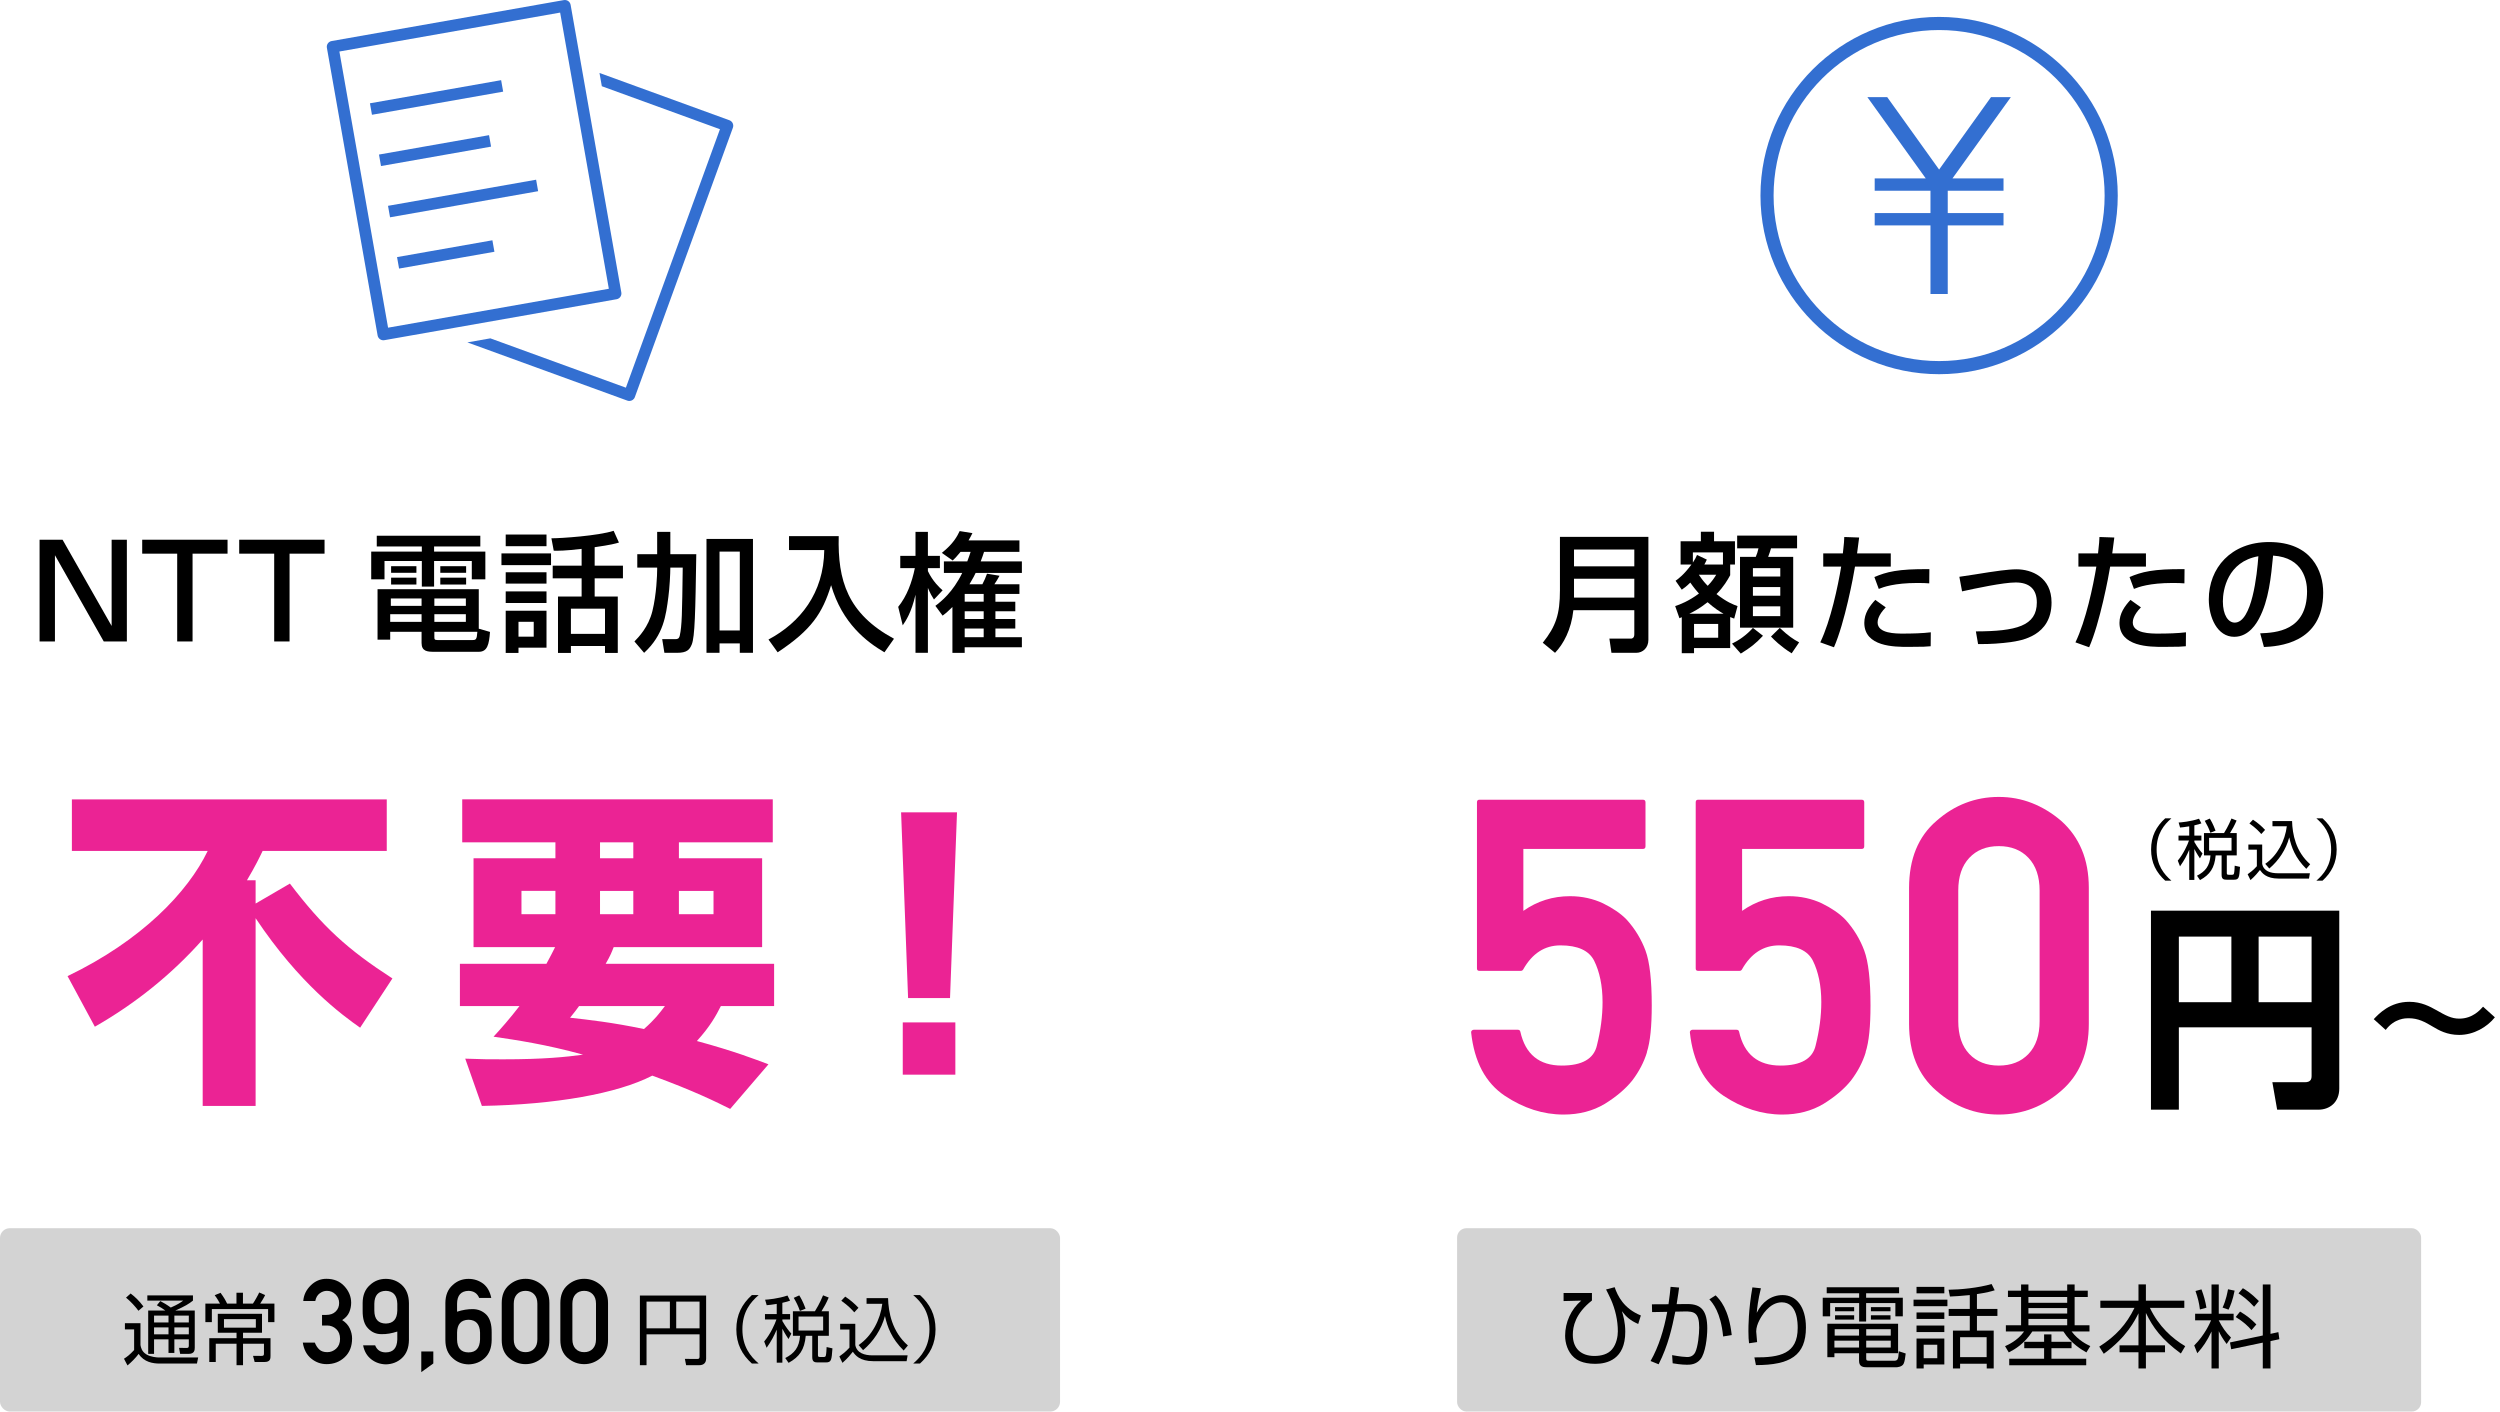 <?xml version="1.0" encoding="UTF-8"?><svg id="_レイヤー_2" xmlns="http://www.w3.org/2000/svg" width="654.405" height="369.483" viewBox="0 0 654.405 369.483"><defs><style>.cls-1{fill:#336fd1;}.cls-2{fill:#eb2394;}.cls-3{fill:#d3d3d3;}</style></defs><g id="_レイヤー_2-2"><path class="cls-1" d="m191.796,32.266c-.171-.367-.481-.651-.862-.789l-34.012-12.379.612,3.472,30.921,11.254-24.624,67.654-35.476-12.912-6.014,1.06,41.88,15.243c.172.063.349.093.522.093.623,0,1.209-.385,1.434-1.005l25.668-70.523c.139-.38.12-.8-.051-1.167Z"/><path class="cls-1" d="m162.389,77.698c.232-.332.323-.742.253-1.141L149.365,1.262c-.07-.399-.296-.753-.628-.985-.331-.232-.742-.324-1.141-.253l-60.792,10.719c-.83.146-1.385.938-1.238,1.769l13.277,75.295c.131.741.775,1.262,1.502,1.262.088,0,.177-.008.267-.024l60.792-10.719c.399-.07.753-.296.985-.628Zm-60.805,8.075l-12.746-72.288,57.785-10.189,12.747,72.288-57.786,10.189Z"/><rect class="cls-1" x="96.835" y="23.987" width="34.872" height="3.053" transform="translate(-2.694 20.231) rotate(-10)"/><rect class="cls-1" x="99.244" y="37.894" width="29.256" height="3.053" transform="translate(-5.115 20.373) rotate(-10)"/><rect class="cls-1" x="101.533" y="50.435" width="39.364" height="3.053" transform="translate(-7.182 21.841) rotate(-10.001)"/><rect class="cls-1" x="104.005" y="65.071" width="25.343" height="3.053" transform="translate(-9.793 21.276) rotate(-10.001)"/><path class="cls-1" d="m507.585,4.426c-25.785,0-46.762,20.977-46.762,46.762s20.977,46.762,46.762,46.762,46.762-20.977,46.762-46.762-20.977-46.762-46.762-46.762Zm0,90.089c-23.89,0-43.327-19.436-43.327-43.327s19.436-43.327,43.327-43.327,43.327,19.436,43.327,43.327-19.436,43.327-43.327,43.327Z"/><polygon class="cls-1" points="521.172 25.421 507.584 44.383 493.997 25.421 488.803 25.421 504.08 46.69 490.724 46.69 490.724 49.919 505.323 49.919 505.323 55.777 490.724 55.777 490.724 59.006 505.323 59.006 505.323 76.955 509.846 76.955 509.846 59.006 524.445 59.006 524.445 55.777 509.846 55.777 509.846 49.919 524.445 49.919 524.445 46.69 511.089 46.69 526.366 25.421 521.172 25.421"/><path class="cls-2" d="m94.268,269.013c-4.705-3.311-15.857-11.414-27.358-28.665v49.141h-13.854v-43.564c-8.103,9.148-17.687,16.815-28.229,22.827l-7.145-13.243c19.429-9.322,31.54-22.043,36.681-32.76H18.816v-13.505h82.423v13.505h-32.499c-.784,1.655-1.83,3.834-4.095,7.667h2.265v6.1l8.974-5.229c8.625,11.327,14.986,17.165,26.835,24.832l-8.451,12.895Z"/><path class="cls-2" d="m143.036,252.284c.784-1.481,1.917-3.572,2.265-4.356h-21.346v-23.263h21.434v-4.183h-24.396v-11.239h81.29v11.239h-24.57v4.183h21.782v23.263h-38.859c-.523,1.308-.784,2.091-2.091,4.356h44.087v11.065h-13.94c-1.22,2.439-2.788,5.314-6.273,9.148,9.933,2.701,15.248,4.792,18.733,6.099l-10.02,11.676c-3.485-1.743-9.41-4.705-20.388-8.713-9.148,4.704-25.267,7.58-44.609,7.929l-4.356-12.372c4.356.174,6.273.174,9.932.174,10.63,0,16.467-.61,20.911-1.22-9.758-2.701-17.513-3.834-23.437-4.705,2.004-2.178,4.095-4.53,6.796-8.016h-15.596v-11.065h22.653Zm-6.535-12.981h8.887v-6.1h-8.887v6.1Zm15.073,24.047c-.784,1.046-1.046,1.481-2.353,3.05,4.705.522,11.065,1.22,19.342,2.962,2.875-2.526,4.095-4.182,5.489-6.012h-22.479Zm5.489-38.685h8.713v-4.183h-8.713v4.183Zm0,14.638h8.713v-6.1h-8.713v6.1Zm20.649,0h9.061v-6.1h-9.061v6.1Z"/><path class="cls-2" d="m250.51,212.642l-1.83,48.617h-10.978l-1.83-48.617h14.637Zm-.436,54.978v13.679h-13.766v-13.679h13.766Z"/><path d="m16.378,141.278l12.843,22.577v-22.577h3.988v26.633h-6.05l-12.776-22.577v22.577h-4.022v-26.633h6.016Z"/><path d="m59.563,141.278v3.65h-9.159v22.982h-4.022v-22.982h-9.159v-3.65h22.341Z"/><path d="m84.954,141.278v3.65h-9.159v22.982h-4.022v-22.982h-9.159v-3.65h22.341Z"/><path d="m98.623,140.231h27.106v2.805h-12.1v1.353h13.418v7.267h-3.549v-4.8h-9.869v6.692h-3.211v-6.692h-9.768v4.8h-3.481v-7.267h13.249v-1.353h-11.796v-2.805Zm29.641,25.18c-.237,3.244-.676,5.205-2.94,5.205h-11.694c-1.724,0-3.279-.102-3.279-2.299v-2.94h-8.213v2.062h-3.312v-13.215h26.498v10.343l2.94.845Zm-26.126-4.631v1.994h8.213v-1.994h-8.213Zm.169-4.123v1.927h8.044v-1.927h-8.044Zm.068-8.449h6.625v1.724h-6.625v-1.724Zm0,3.008h6.625v1.791h-6.625v-1.791Zm11.322,5.441v1.927h8.247v-1.927h-8.247Zm0,4.123v1.994h8.247v-1.994h-8.247Zm0,4.597v1.217c0,.744,0,.946.845.946h9.092c.946,0,1.183-.102,1.318-2.163h-11.255Zm1.555-17.169h6.76v1.724h-6.76v-1.724Zm0,3.008h6.76v1.791h-6.76v-1.791Z"/><path d="m131.26,144.86h12.979v3.076h-12.979v-3.076Zm1.115-4.935h10.68v3.042h-10.68v-3.042Zm0,9.869h10.68v2.975h-10.68v-2.975Zm0,5.003h10.68v3.041h-10.68v-3.041Zm0,5.069h10.68v9.666h-7.334v1.386h-3.346v-11.052Zm3.346,2.906v3.887h3.988v-3.887h-3.988Zm16.527-19.096c-4.326.507-6.151.507-7.301.474l-.608-3.245c2.569,0,12.201-.642,16.291-1.96l1.386,3.075c-.913.271-2.062.608-6.354,1.217v4.833h7.402v3.312h-7.402v4.766h6.05v14.77h-3.346v-1.825h-8.923v1.825h-3.38v-14.77h6.185v-4.766h-7.571v-3.312h7.571v-4.394Zm-2.805,15.648v6.591h8.923v-6.591h-8.923Z"/><path d="m172.021,148.578h-5.205v-3.515h5.205v-5.847h3.448v5.847h6.793c-.237,15.378-.372,21.597-1.183,23.625-.574,1.386-1.25,2.197-3.887,2.197h-3.278l-.575-3.583h3.414c.575,0,.98-.067,1.183-.912.574-2.637.608-5.577.777-17.812h-3.245c0,1.69-.203,5.374-.507,7.639-.642,4.867-1.217,9.937-6.354,14.669l-2.535-2.975c1.149-1.183,3.65-3.752,4.698-7.942,1.082-4.36,1.25-9.565,1.25-10.85v-.541Zm12.911-7.503h12.167v29.811h-3.448v-2.468h-5.306v2.468h-3.414v-29.811Zm3.414,3.312v20.65h5.306v-20.65h-5.306Z"/><path d="m206.533,140.332h13.012c-.304,11.626,2.332,20.312,14.466,26.869l-2.501,3.549c-4.563-2.67-11.052-7.537-13.959-17.575-2.264,7.335-5.104,11.694-13.992,17.575l-2.4-3.346c8.281-4.428,14.466-12.1,14.601-23.422h-9.227v-3.65Z"/><path d="m235.114,158.854c2.264-2.806,3.583-6.354,4.36-10.14h-3.819v-3.211h3.988v-6.286h3.245v6.286h3.143v3.211h-3.143v.777c1.25,2.67,3.076,4.36,3.853,5.036l-2.265,2.399c-.473-.743-.946-1.487-1.588-3.042v17.001h-3.245v-15.21c-1.082,4.698-2.535,6.828-3.346,8.011l-1.183-4.833Zm16.324-14.398c-1.115,1.352-1.453,1.69-2.062,2.265l-2.839-1.994c3.076-2.468,4.022-4.36,4.664-5.712l3.346.541c-.406.777-.608,1.25-1.014,1.893h13.316v3.008h-9.261c-.237.744-.439,1.352-.879,2.501h10.781v3.008h-12.1c-.237.508-.608,1.285-1.622,2.975h3.38c.507-.946.879-1.825,1.217-2.771l3.279.541c-.372.71-.98,1.689-1.352,2.23h6.557v2.535h-6.286v2.027h5.205v2.501h-5.205v2.028h5.205v2.501h-5.205v2.265h6.928v2.636h-14.973v1.454h-3.211v-11.999c-1.352,1.353-1.825,1.724-2.569,2.265l-1.893-2.568c1.487-1.115,4.597-3.583,7.03-8.619h-4.799v-3.008h6.117c.372-.979.575-1.555.879-2.501h-2.636Zm1.082,11.019v2.027h4.969v-2.027h-4.969Zm0,4.528v2.028h4.969v-2.028h-4.969Zm0,4.529v2.265h4.969v-2.265h-4.969Z"/><rect class="cls-3" x="0" y="321.499" width="277.481" height="47.984" rx="2.553" ry="2.553"/><path d="m84.297,346.968v-2.773h1.085c1.045,0,1.871-.294,2.479-.882s.912-1.334.912-2.238c0-.895-.316-1.647-.949-2.261s-1.387-.92-2.261-.92c-.663,0-1.291.222-1.884.664-.593.441-.975,1.105-1.146,1.989h-3.15c.121-1.548.769-2.901,1.944-4.062,1.176-1.16,2.547-1.74,4.115-1.74,1.959,0,3.529.646,4.71,1.937s1.771,2.735,1.771,4.333c0,.845-.166,1.666-.497,2.465s-.95,1.489-1.854,2.072c.924.593,1.588,1.321,1.99,2.186s.603,1.738.603,2.622c0,2.05-.643,3.683-1.929,4.898-1.286,1.216-2.864,1.824-4.733,1.824-1.487,0-2.826-.48-4.017-1.439-1.191-.96-1.932-2.359-2.223-4.198h3.15c.291.754.683,1.359,1.176,1.816.492.458,1.191.686,2.095.686.874,0,1.648-.309,2.321-.927.673-.618,1.01-1.47,1.01-2.555,0-1.095-.334-1.951-1.002-2.569-.668-.618-1.465-.927-2.389-.927h-1.326Z"/><path d="m94.926,343.109v-2.035c.01-2.02.643-3.582,1.899-4.688,1.155-1.085,2.542-1.628,4.16-1.628,1.658,0,3.069.543,4.235,1.628,1.186,1.115,1.794,2.683,1.824,4.702v9.707c-.03,2.02-.638,3.582-1.824,4.688-1.135,1.064-2.547,1.617-4.235,1.657-1.447-.04-2.708-.477-3.783-1.311-1.125-.864-1.844-2.09-2.155-3.678h3.15c.482,1.235,1.412,1.854,2.788,1.854,1.939-.01,2.944-1.135,3.014-3.376v-2.08c-1.467.482-2.829.709-4.084.679-1.387.03-2.568-.462-3.542-1.478-.985-.975-1.467-2.521-1.447-4.642Zm3.06-1.839v1.809c.02,2.221,1.02,3.346,3,3.376,1.949-.03,2.954-1.155,3.014-3.376v-1.809c-.071-2.201-1.075-3.326-3.014-3.377-1.969.051-2.969,1.176-3,3.377Z"/><path d="m110.275,359.176v-5.411h3.15v3.135l-3.15,2.276Z"/><path d="m116.583,350.811v-9.722c.01-2.029.643-3.597,1.899-4.702,1.155-1.085,2.542-1.628,4.16-1.628,1.437,0,2.723.422,3.858,1.267,1.075.854,1.773,2.095,2.095,3.723h-3.165c-.492-1.206-1.427-1.824-2.803-1.854-1.969.051-2.964,1.182-2.984,3.392v2.064c1.447-.462,2.803-.688,4.07-.678,1.406,0,2.602.482,3.587,1.447.954.994,1.422,2.552,1.402,4.672v2.005c-.03,2.04-.638,3.602-1.824,4.688-1.135,1.064-2.547,1.617-4.235,1.657-1.638-.04-3.025-.588-4.16-1.643-1.256-1.095-1.889-2.657-1.899-4.688Zm3.06-1.989v1.809c.03,2.241,1.03,3.366,3,3.376,1.939-.01,2.944-1.135,3.014-3.376v-1.809c-.071-2.2-1.075-3.321-3.014-3.361-1.969.04-2.969,1.161-3,3.361Z"/><path d="m131.332,350.766v-9.691c0-2.02.633-3.58,1.899-4.68,1.266-1.101,2.713-1.65,4.341-1.65,1.618,0,3.062.55,4.333,1.65,1.271,1.1,1.907,2.66,1.907,4.68v9.691c0,2.02-.636,3.577-1.907,4.672-1.271,1.096-2.716,1.644-4.333,1.644-1.628,0-3.075-.548-4.341-1.644-1.266-1.095-1.899-2.652-1.899-4.672Zm9.33-.181v-9.33c0-1.055-.284-1.879-.852-2.472-.568-.593-1.314-.89-2.238-.89-.934,0-1.683.297-2.246.89-.563.593-.844,1.417-.844,2.472v9.33c0,1.064.281,1.892.844,2.479.562.587,1.311.881,2.246.881.924,0,1.67-.294,2.238-.881.568-.588.852-1.415.852-2.479Z"/><path d="m146.679,350.766v-9.691c0-2.02.633-3.58,1.899-4.68,1.266-1.101,2.713-1.65,4.341-1.65,1.618,0,3.062.55,4.333,1.65,1.271,1.1,1.907,2.66,1.907,4.68v9.691c0,2.02-.636,3.577-1.907,4.672-1.271,1.096-2.716,1.644-4.333,1.644-1.628,0-3.075-.548-4.341-1.644-1.266-1.095-1.899-2.652-1.899-4.672Zm9.33-.181v-9.33c0-1.055-.284-1.879-.852-2.472-.568-.593-1.314-.89-2.238-.89-.934,0-1.683.297-2.246.89-.563.593-.844,1.417-.844,2.472v9.33c0,1.064.281,1.892.844,2.479.562.587,1.311.881,2.246.881.924,0,1.67-.294,2.238-.881.568-.588.852-1.415.852-2.479Z"/><path d="m36.768,346.357v5.726c.123.654.327,1.697,1.533,2.433,1.145.716,2.863.818,3.169.818h10.407l-.327,1.595h-9.773c-1.677,0-4.089-.348-5.48-2.535-.798,1.084-1.983,2.249-2.924,3.026l-.92-1.759c.818-.512,1.493-1.022,2.658-2.27v-5.398h-2.413v-1.636h4.069Zm-.531-3.251c-.818-1.104-1.983-2.392-3.251-3.435l1.206-1.084c1.063.818,2.147,1.779,3.354,3.395l-1.309,1.124Zm14.742-.061v9.773c0,.654-.143,1.574-1.595,1.574h-2.229l-.286-1.574,1.983.021c.348,0,.573-.062.573-.614v-1.636h-3.783v3.559h-1.533v-3.559h-3.782v3.804h-1.534v-11.348h4.478c-.736-.532-1.391-.962-2.208-1.37l.9-1.104c.777.409,1.656.899,2.74,1.697,1.922-.839,2.658-1.37,3.251-1.82h-9.385v-1.369h11.941v1.369c-1.084.859-2.024,1.452-4.621,2.598h5.091Zm-6.87,1.328h-3.782v1.8h3.782v-1.8Zm0,3.088h-3.782v1.819h3.782v-1.819Zm5.316-3.088h-3.783v1.8h3.783v-1.8Zm0,3.088h-3.783v1.819h3.783v-1.819Z"/><path d="m61.897,341.225v-2.842h1.697v2.842h2.617c.389-.531,1.431-2.372,1.636-2.903l1.554.675c-.245.572-1.002,1.799-1.288,2.229h3.721v4.866h-1.656v-3.435h-14.722v3.435h-1.697v-4.866h3.824c-.205-.389-.879-1.574-1.39-2.188l1.533-.634c.9,1.227,1.309,1.963,1.718,2.821h2.454Zm8.915,13.598c0,.817-.021,1.696-1.595,1.696h-2.556l-.429-1.615,2.126.021c.613,0,.736-.122.736-.634v-2.556h-5.48v5.623h-1.697v-5.623h-5.439v4.784h-1.697v-6.236h7.136v-1.431h-4.907v-4.948h11.573v4.948h-4.969v1.431h7.197v4.54Zm-3.844-9.528h-8.342v2.229h8.342v-2.229Z"/><path d="m184.838,355.619c0,1.166-.695,1.738-1.82,1.738h-3.415l-.327-1.656,3.231.021c.368,0,.613-.082.613-.573v-5.868h-13.883v8.077h-1.738v-18.238h17.339v16.5Zm-15.601-14.905v6.992h6.114v-6.992h-6.114Zm7.77,0v6.992h6.114v-6.992h-6.114Z"/><path d="m198.582,339.006c-2.172,1.89-4.25,4.421-4.25,8.954,0,4.534,2.078,7.065,4.25,8.954h-1.776c-2.588-2.342-4.062-5.138-4.062-8.954,0-3.815,1.473-6.611,4.062-8.954h1.776Z"/><path d="m204.795,343.975h2.021v1.417h-2.021v.415c1.02,1.757,1.719,2.588,2.342,3.287l-.737,1.417c-.793-1.152-1.454-2.399-1.605-2.701v8.878h-1.474v-8.651c-.774,1.757-1.322,2.871-2.645,4.76l-.642-1.644c1.681-2.002,2.796-4.552,3.211-5.761h-3.004v-1.417h3.079v-2.664c-1.322.227-1.983.284-2.626.341l-.416-1.437c.68-.037,3.419-.264,5.856-1.096l.68,1.342c-.51.188-.926.321-2.021.566v2.947Zm12.165,5.686h-2.852v5.025c0,.415.075.528.623.528h.869c.397,0,.491-.132.567-.358.132-.435.189-1.719.208-2.248l1.53.34c-.227,3.079-.264,3.684-1.757,3.684h-2.059c-.774,0-1.473-.075-1.473-1.36v-5.61h-1.7c-.34,3.627-1.625,5.497-4.496,7.084l-.869-1.266c2.399-1.228,3.665-2.776,3.872-5.818h-1.87v-6.423h5.762c1.247-1.983,1.927-3.702,2.135-4.175l1.473.586c-.661,1.53-1.171,2.418-1.889,3.589h1.927v6.423Zm-7.575-6.498c-.491-1.379-.831-2.078-1.606-3.438l1.436-.643c.321.51.907,1.454,1.662,3.476l-1.492.604Zm6.083,1.455h-6.441v3.664h6.441v-3.664Z"/><path d="m223.883,346.525v5.573c.416,2.097,2.437,2.682,4.515,2.682h9.181l-.265,1.53h-8.671c-3.646,0-4.779-1.605-5.403-2.475-.453.586-1.455,1.833-2.72,2.909l-.812-1.681c.51-.359,1.606-1.134,2.645-2.305v-4.742h-2.437v-1.492h3.967Zm-.265-3.003c-.623-.718-1.549-1.72-3.4-3.042l1.02-1.076c1.209.793,2.323,1.7,3.476,2.928l-1.096,1.19Zm1.134,8.557c3.514-2.38,5.705-6.687,6.196-10.786h-4.118v-1.492h5.629c.094,3.702,1.039,8.784,5.195,12.392l-1.115,1.322c-3.192-3.154-4.269-6.215-4.893-9.029-.945,3.495-2.966,6.593-5.724,8.936l-1.171-1.342Z"/><path d="m239.049,356.914c2.097-1.813,4.25-4.345,4.25-8.954,0-4.608-2.153-7.141-4.25-8.954h1.776c2.569,2.343,4.062,5.139,4.062,8.954,0,3.816-1.492,6.612-4.062,8.954h-1.776Z"/><path class="cls-2" d="m387.234,254.131c-.415,0-.621-.206-.621-.621v-43.493c0-.452.207-.678.621-.678h42.815c.452,0,.678.226.678.678v11.522c0,.452-.226.678-.678.678h-31.293v16.212c3.652-2.561,7.719-3.842,12.201-3.842,1.582,0,3.097.161,4.547.48,1.449.32,2.814.782,4.095,1.384,1.243.603,2.401,1.271,3.474,2.006,1.073.733,1.986,1.496,2.74,2.287,1.092,1.206,2.052,2.495,2.881,3.869.828,1.375,1.506,2.777,2.033,4.208,1.092,2.938,1.638,7.738,1.638,14.404,0,2.711-.104,5.083-.311,7.116-.207,2.034-.537,3.748-.989,5.141l.057-.057c-.791,2.599-2.09,5.084-3.897,7.456-1.771,2.185-4.143,4.199-7.117,6.044-3.126,1.884-6.741,2.824-10.845,2.824-5.31,0-10.431-1.638-15.364-4.914-5.046-3.39-7.984-8.905-8.812-16.55-.038-.188.019-.357.169-.509.15-.15.32-.226.508-.226h11.523c.376,0,.602.169.678.508,1.318,5.912,4.933,8.868,10.845,8.868,5.347,0,8.416-1.77,9.207-5.31.979-3.916,1.469-7.682,1.469-11.297,0-2.146-.189-4.132-.565-5.959-.377-1.826-.923-3.454-1.638-4.886-1.356-2.674-4.293-4.011-8.812-4.011-4.143,0-7.4,2.109-9.772,6.326-.151.227-.339.339-.565.339h-10.901Z"/><path class="cls-2" d="m444.493,254.131c-.415,0-.621-.206-.621-.621v-43.493c0-.452.207-.678.621-.678h42.815c.452,0,.678.226.678.678v11.522c0,.452-.226.678-.678.678h-31.293v16.212c3.652-2.561,7.719-3.842,12.201-3.842,1.582,0,3.097.161,4.547.48,1.449.32,2.814.782,4.095,1.384,1.243.603,2.401,1.271,3.474,2.006,1.073.733,1.986,1.496,2.74,2.287,1.092,1.206,2.052,2.495,2.881,3.869.828,1.375,1.506,2.777,2.033,4.208,1.092,2.938,1.638,7.738,1.638,14.404,0,2.711-.104,5.083-.311,7.116-.207,2.034-.537,3.748-.989,5.141l.057-.057c-.791,2.599-2.09,5.084-3.897,7.456-1.771,2.185-4.143,4.199-7.117,6.044-3.126,1.884-6.741,2.824-10.845,2.824-5.31,0-10.431-1.638-15.364-4.914-5.046-3.39-7.984-8.905-8.812-16.55-.038-.188.019-.357.169-.509.15-.15.32-.226.508-.226h11.523c.376,0,.602.169.678.508,1.318,5.912,4.933,8.868,10.845,8.868,5.347,0,8.416-1.77,9.207-5.31.979-3.916,1.469-7.682,1.469-11.297,0-2.146-.189-4.132-.565-5.959-.377-1.826-.923-3.454-1.638-4.886-1.356-2.674-4.293-4.011-8.812-4.011-4.143,0-7.4,2.109-9.772,6.326-.151.227-.339.339-.565.339h-10.901Z"/><path class="cls-2" d="m499.72,232.442c0-7.606,2.391-13.462,7.174-17.567,4.745-4.18,10.186-6.27,16.324-6.27,3.05,0,5.94.536,8.67,1.609,2.73,1.073,5.281,2.627,7.654,4.66,2.372,2.109,4.17,4.623,5.394,7.541,1.223,2.919,1.836,6.261,1.836,10.026v35.528c0,7.569-2.41,13.425-7.23,17.566-4.745,4.144-10.187,6.214-16.324,6.214-6.138,0-11.579-2.07-16.324-6.214-4.783-4.104-7.174-9.959-7.174-17.566v-35.528Zm34.173.678c0-3.652-.97-6.505-2.909-8.558-1.94-2.052-4.528-3.079-7.767-3.079-3.239,0-5.818,1.027-7.738,3.079-1.921,2.053-2.881,4.905-2.881,8.558v34.173c0,3.691.96,6.553,2.881,8.586,1.92,2.033,4.499,3.05,7.738,3.05,3.238,0,5.827-1.017,7.767-3.05,1.939-2.033,2.909-4.895,2.909-8.586v-34.173Z"/><path d="m605.086,268.908h-34.745v21.565h-7.303v-52.089h49.293v46.555c0,3.595-2.51,5.534-5.477,5.534h-10.783l-1.255-7.188h8.501c1.483,0,1.769-.741,1.769-1.654v-12.723Zm-34.745-6.562h13.75v-17.173h-13.75v17.173Zm20.881,0h13.864v-17.173h-13.864v17.173Z"/><path d="m653.066,266.295c-2.029,2.545-5.503,4.608-9.355,4.608-3.198,0-5.331-1.237-6.776-2.098-2.201-1.307-3.886-2.27-6.5-2.27-.688,0-3.646,0-5.95,3.061l-3.13-2.82c1.307-1.376,4.23-4.54,9.321-4.54,3.164,0,5.434,1.272,6.982,2.133,2.545,1.444,4.024,2.27,6.088,2.27,3.508,0,5.469-2.304,6.225-3.13l3.095,2.786Z"/><path d="m568.396,214.201c-1.981,1.723-3.876,4.031-3.876,8.166,0,4.134,1.895,6.442,3.876,8.165h-1.619c-2.36-2.136-3.704-4.686-3.704-8.165,0-3.48,1.344-6.03,3.704-8.166h1.619Z"/><path d="m574.4,218.732h1.843v1.292h-1.843v.38c.93,1.602,1.568,2.359,2.136,2.997l-.672,1.292c-.724-1.051-1.327-2.188-1.464-2.464v8.098h-1.344v-7.891c-.706,1.603-1.206,2.619-2.412,4.342l-.586-1.499c1.533-1.826,2.55-4.152,2.929-5.255h-2.739v-1.292h2.808v-2.429c-1.206.207-1.809.259-2.395.311l-.379-1.31c.62-.034,3.118-.241,5.34-.999l.62,1.223c-.465.173-.844.293-1.843.517v2.688Zm11.094,5.186h-2.601v4.583c0,.379.069.482.569.482h.792c.362,0,.448-.121.517-.328.12-.396.172-1.567.189-2.05l1.395.311c-.207,2.808-.241,3.359-1.602,3.359h-1.878c-.706,0-1.344-.069-1.344-1.241v-5.116h-1.551c-.31,3.308-1.481,5.014-4.1,6.46l-.792-1.153c2.188-1.12,3.342-2.533,3.532-5.307h-1.706v-5.857h5.254c1.137-1.809,1.757-3.376,1.947-3.807l1.344.534c-.603,1.396-1.068,2.205-1.723,3.272h1.757v5.857Zm-6.908-5.926c-.448-1.258-.758-1.896-1.464-3.136l1.309-.586c.293.466.827,1.327,1.516,3.17l-1.361.552Zm5.547,1.326h-5.875v3.342h5.875v-3.342Z"/><path d="m592.156,221.058v5.082c.379,1.912,2.222,2.446,4.117,2.446h8.373l-.241,1.396h-7.907c-3.325,0-4.359-1.465-4.927-2.257-.414.534-1.327,1.671-2.481,2.652l-.741-1.533c.465-.327,1.464-1.033,2.412-2.102v-4.324h-2.222v-1.36h3.618Zm-.241-2.739c-.569-.654-1.413-1.567-3.101-2.773l.93-.982c1.103.724,2.119,1.551,3.17,2.671l-.999,1.085Zm1.034,7.804c3.204-2.171,5.203-6.099,5.65-9.837h-3.755v-1.36h5.134c.086,3.376.948,8.011,4.738,11.301l-1.016,1.206c-2.911-2.877-3.893-5.668-4.462-8.234-.861,3.187-2.705,6.012-5.22,8.148l-1.068-1.224Z"/><path d="m606.326,230.532c1.912-1.653,3.876-3.962,3.876-8.165,0-4.204-1.964-6.513-3.876-8.166h1.619c2.343,2.136,3.704,4.686,3.704,8.166,0,3.479-1.361,6.029-3.704,8.165h-1.619Z"/><path d="m427.801,159.733h-15.953c-.541,5.104-2.602,8.854-4.799,11.153l-3.211-2.637c3.447-4.326,4.495-7.47,4.495-13.722v-13.993h23.152v26.972c0,2.027-1.42,3.38-3.211,3.38h-6.456l-.541-3.718h5.678c.27,0,.845-.169.845-1.116v-6.319Zm-15.784-11.492h15.784v-4.394h-15.784v4.394Zm0,8.18h15.784v-4.935h-15.784v4.935Z"/><path d="m438.499,158.65c1.217-.405,3.481-1.251,6.219-3.278-.575-.643-1.352-1.555-2.264-2.873-1.048,1.048-1.656,1.453-2.231,1.859l-1.622-2.332c.71-.508,2.197-1.589,4.157-4.259h-2.839v-6.084h5.306v-2.501h3.448v2.501h5.475v6.084h-1.25v2.805c-.676,1.217-1.622,2.94-3.583,4.935,2.704,2.13,4.461,2.771,5.509,3.144l-.879,3.278c-.338-.135-.676-.236-1.048-.405v8.111h-9.464v1.352h-3.211v-9.43c-.169.068-.439.203-.608.271l-1.115-3.177Zm12.641,1.994c-1.014-.574-2.366-1.42-4.157-3.008-2.129,1.689-3.853,2.568-4.765,3.008h8.923Zm-.135-12.877v-3.177h-7.875v2.67c.575-.846.777-1.284,1.082-1.994l2.569,1.217c-.304.676-.439.912-.642,1.284h4.867Zm-7.571,15.547v3.616h6.32v-3.616h-6.32Zm1.25-12.877c1.048,1.589,1.792,2.366,2.332,2.906,1.149-1.183,1.69-2.027,2.23-2.906h-4.563Zm16.798,15.986c-1.927,2.062-3.245,3.076-5.813,4.664l-2.298-2.603c1.724-.845,3.65-2.095,5.475-4.123l2.636,2.062Zm8.923-26.228v3.347h-6.827c-.169.642-.304,1.014-.744,2.23h6.557v18.521h-13.925v-18.521h4.123c.271-.575.575-1.521.71-2.23h-5.577v-3.347h15.682Zm-11.559,8.518v2.196h7.165v-2.196h-7.165Zm0,4.968v2.265h7.165v-2.265h-7.165Zm0,5.036v2.569h7.165v-2.569h-7.165Zm10.139,12.303c-3.008-1.893-4.698-3.65-5.408-4.394l2.298-2.265c2.231,2.096,3.549,2.975,5.07,3.785l-1.96,2.873Z"/><path d="m486.652,140.703c-.135.98-.203,1.725-.541,4.157h8.821v3.448h-9.362c-.372,2.399-2.704,14.77-5.509,21.123l-3.583-1.284c2.738-5.712,4.63-14.702,5.475-19.839h-4.698v-3.448h5.137c.304-2.805.338-3.21.372-4.292l3.887.135Zm6.962,18.285c-1.994,2.028-2.129,3.447-2.129,3.954,0,2.907,4.732,2.907,6.76,2.907,2.197,0,5.036-.067,7.165-.338l-.034,3.65c-1.082.101-1.791.169-5.847.169-3.616,0-11.525,0-11.525-6.287,0-2.501,1.386-4.394,2.873-6.016l2.738,1.96Zm11.39-6.286c-.845-.067-1.724-.102-3.076-.102-6.117,0-8.957,1.081-10.139,1.555l-1.149-3.109c3.143-1.318,6.117-2.163,14.398-2.062l-.034,3.718Z"/><path d="m517.21,165.275c10.511-.033,15.953-1.386,15.953-7.57,0-3.414-1.859-5.238-5.543-5.238-3.245,0-10.511,1.555-14.026,2.332l-.71-3.819c1.217-.136,6.557-1.015,7.672-1.184,1.048-.169,5.07-.777,7.267-.777,3.955,0,9.193,2.062,9.193,8.687,0,8.787-7.942,9.971-10.714,10.376-2.265.305-5.374.574-8.517.507l-.575-3.312Z"/><path d="m553.447,140.703c-.135.98-.203,1.725-.541,4.157h8.821v3.448h-9.362c-.372,2.399-2.704,14.77-5.509,21.123l-3.583-1.284c2.738-5.712,4.63-14.702,5.475-19.839h-4.698v-3.448h5.137c.304-2.805.338-3.21.372-4.292l3.887.135Zm6.962,18.285c-1.994,2.028-2.129,3.447-2.129,3.954,0,2.907,4.732,2.907,6.76,2.907,2.197,0,5.036-.067,7.165-.338l-.034,3.65c-1.082.101-1.791.169-5.847.169-3.616,0-11.525,0-11.525-6.287,0-2.501,1.385-4.394,2.873-6.016l2.738,1.96Zm11.39-6.286c-.845-.067-1.724-.102-3.076-.102-6.117,0-8.957,1.081-10.14,1.555l-1.149-3.109c3.143-1.318,6.117-2.163,14.398-2.062l-.034,3.718Z"/><path d="m591.629,165.782c4.022-.169,12.269-.541,12.269-11.019,0-2.67-.912-8.821-8.889-9.328-.541,5.61-1.115,11.66-3.684,16.493-.575,1.048-2.569,4.766-6.489,4.766-4.428,0-6.658-5.069-6.658-9.802,0-8.146,5.746-15.006,15.784-15.006,11.221,0,14.161,7.706,14.161,13.249,0,13.418-11.998,14.06-15.513,14.229l-.98-3.582Zm-9.768-8.383c0,3.65,1.419,5.577,3.109,5.577,4.529,0,5.847-12.641,6.185-17.372-8.078,1.419-9.294,8.821-9.294,11.795Z"/><rect class="cls-3" x="381.412" y="321.499" width="252.345" height="47.984" rx="2.435" ry="2.435"/><path d="m416.708,338.457v1.969c-4.387,3.438-5.003,6.876-5.003,8.963,0,3.746,2.324,5.549,5.643,5.549,1.755,0,3.533-.427,4.624-1.731,1.186-1.398,1.518-3.462,1.518-4.694,0-2.894-.664-5.763-1.826-8.395-.379-.877-1.115-2.276-1.257-2.585l2.253-.593c.782,2.301,2.395,5.597,6.853,7.398l-.688,2.229c-2.063-.901-3.106-1.826-4.268-3.344.356,1.233.877,2.869.877,5.406,0,7.208-4.766,8.37-7.825,8.37-3.51,0-4.956-1.138-5.573-1.659-1.707-1.494-2.347-3.842-2.347-5.691,0-3.533,1.541-6.9,4.221-9.2l-4.624.118v-2.11h7.422Z"/><path d="m439.525,337.034c-.095.759-.214,1.708-.64,4.34l2.845-.023c3.675-.024,5.169,1.85,5.169,6.402,0,2.395-.498,6.497-1.778,8.038-1.138,1.399-2.656,1.446-3.557,1.446-1.494,0-3.13-.284-3.723-.379l-.142-2.135c2.063.38,3.438.498,3.912.498.332,0,1.518,0,2.134-1.232.711-1.423,1.043-4.719,1.043-6.45,0-3.912-1.257-4.292-3.865-4.244l-2.395.047c-.901,4.411-1.85,8.798-4.363,13.777l-2.11-.854c2.158-3.771,3.51-8.252,4.363-12.876l-3.96.071-.047-2.039,4.339-.024c.308-2.087.427-3.319.545-4.553l2.229.189Zm11.524,12.805c-.616-6.378-2.727-8.749-3.604-9.722l1.636-1.043c1.115,1.091,3.462,3.557,4.221,10.386l-2.253.379Z"/><path d="m460.939,337.225c-.759,3.011-.996,5.312-1.091,6.426,1.352-2.774,3.723-4.647,6.782-4.647,3.462,0,6.094,2.94,6.094,8.489,0,7.303-4.126,9.84-13.089,9.84l-.403-2.016c6.734.048,11.334-.948,11.334-7.706,0-1.162,0-6.711-4.173-6.711-3.32,0-5.335,3.676-5.857,4.695-.474.925-.83,1.921-.83,2.94,0,.261.213,2.489.237,2.774l-2.11.308c-.095-.759-.166-1.659-.166-3.153,0-1.114,0-5.62,1.043-11.477l2.229.237Z"/><path d="m497.109,338.528h-8.631v1.162h9.604v4.885h-1.945v-3.485h-7.659v4.837h-1.826v-4.837h-7.588v3.485h-1.944v-4.885h9.532v-1.162h-8.489v-1.564h18.946v1.564Zm-.261,15.697h-8.347v1.233c0,.521,0,.735.759.735h6.426c1.043,0,1.233-.214,1.352-2.49l1.802.593c-.095.996-.285,2.182-.545,2.68-.403.83-1.684.925-1.921.925h-7.612c-.948,0-2.134-.071-2.134-1.684v-1.992h-6.45v1.044h-1.849v-8.773h18.519v7.729Zm-10.22-3.296h-6.45v1.803h6.45v-1.803Zm0-2.987h-6.378v1.66h6.378v-1.66Zm-1.28-5.786v1.091h-5.003v-1.091h5.003Zm0,2.135v1.138h-5.003v-1.138h5.003Zm9.58,3.651h-6.426v1.66h6.426v-1.66Zm0,2.987h-6.426v1.803h6.426v-1.803Zm-.071-8.773v1.091h-5.122v-1.091h5.122Zm0,2.135v1.138h-5.122v-1.138h5.122Z"/><path d="m509.759,340.212v1.707h-8.868v-1.707h8.868Zm-.806-3.367v1.707h-7.28v-1.707h7.28Zm0,6.711v1.684h-7.28v-1.684h7.28Zm0,3.414v1.708h-7.28v-1.708h7.28Zm0,3.415v6.781h-5.406v1.044h-1.873v-7.825h7.28Zm-1.85,1.612h-3.557v3.533h3.557v-3.533Zm10.386-9.366h5.359v1.826h-5.359v3.841h4.387v9.912h-1.826v-1.233h-6.971v1.233h-1.873v-9.912h4.41v-3.841h-5.525v-1.826h5.525v-3.628c-2.49.237-3.818.332-5.193.379l-.356-1.778c3.106-.023,7.825-.498,11.263-1.494l.806,1.637c-.83.261-2.039.616-4.648.996v3.889Zm2.537,7.398h-6.948v5.216h6.948v-5.216Z"/><path d="m546.496,339.501h-3.438v7.397h3.889v1.637h-4.671c1.802,2.395,4.078,3.438,4.885,3.817l-1.02,1.66c-1.067-.616-3.984-2.253-6.023-5.478h-8.133c-2.11,3.225-4.481,4.624-6.165,5.478l-.972-1.637c.735-.331,3.272-1.422,4.979-3.841h-4.766v-1.637h3.984v-7.397h-3.438v-1.66h3.438v-1.612h1.921v1.612h10.149v-1.612h1.945v1.612h3.438v1.66Zm-11.429,16.172v-2.774h-5.193v-1.66h5.193v-1.944h1.921v1.944h5.264v1.66h-5.264v2.774h9.105v1.707h-20.156v-1.707h9.129Zm6.046-16.172h-10.149v1.518h10.149v-1.518Zm0,2.893h-10.149v1.446h10.149v-1.446Zm0,2.846h-10.149v1.659h10.149v-1.659Z"/><path d="m559.772,340.473v-4.268h1.944v4.268h10.054v1.873h-9.01c2.3,4.838,5.833,8.016,9.248,10.03l-1.138,1.921c-5.098-3.746-7.303-6.805-9.153-10.623v8.489h5.003v1.802h-5.003v4.245h-1.944v-4.245h-4.956v-1.802h4.956v-8.395c-.854,1.731-3.059,6.261-9.082,10.6l-1.186-1.873c4.316-2.728,7.114-5.81,9.224-10.149h-8.939v-1.873h9.983Z"/><path d="m574.599,345.618v-1.73h4.292v-7.659h1.897v7.659h3.889v1.73h-3.889v.024c.972,1.873,1.755,3.035,3.201,4.481l-1.138,1.684c-1.091-1.471-1.565-2.301-2.063-3.367v9.77h-1.897v-9.675c-1.186,2.537-2.252,4.055-3.723,5.69l-.806-2.039c2.75-2.727,4.126-5.881,4.41-6.568h-4.173Zm1.257-2.845c-.213-1.731-.521-2.965-1.162-4.838l1.565-.427c.616,1.636,1.02,3.106,1.304,4.79l-1.707.475Zm5.928-.498c.948-2.016,1.304-4.15,1.423-4.79l1.731.355c-.498,2.537-1.115,4.008-1.589,4.979l-1.565-.545Zm14.607,6.426l.261,1.85-2.324.498v7.161h-2.016v-6.759l-8.276,1.731-.308-1.778,8.584-1.826v-13.35h2.016v12.923l2.063-.45Zm-7.043-.521c-.996-1.162-2.063-2.158-4.126-3.438l1.138-1.423c1.755,1.043,2.869,1.921,4.268,3.367l-1.281,1.494Zm.688-6.118c-1.684-1.873-3.154-2.893-4.078-3.51l1.138-1.352c.735.427,2.134,1.281,4.197,3.367l-1.257,1.494Z"/></g></svg>